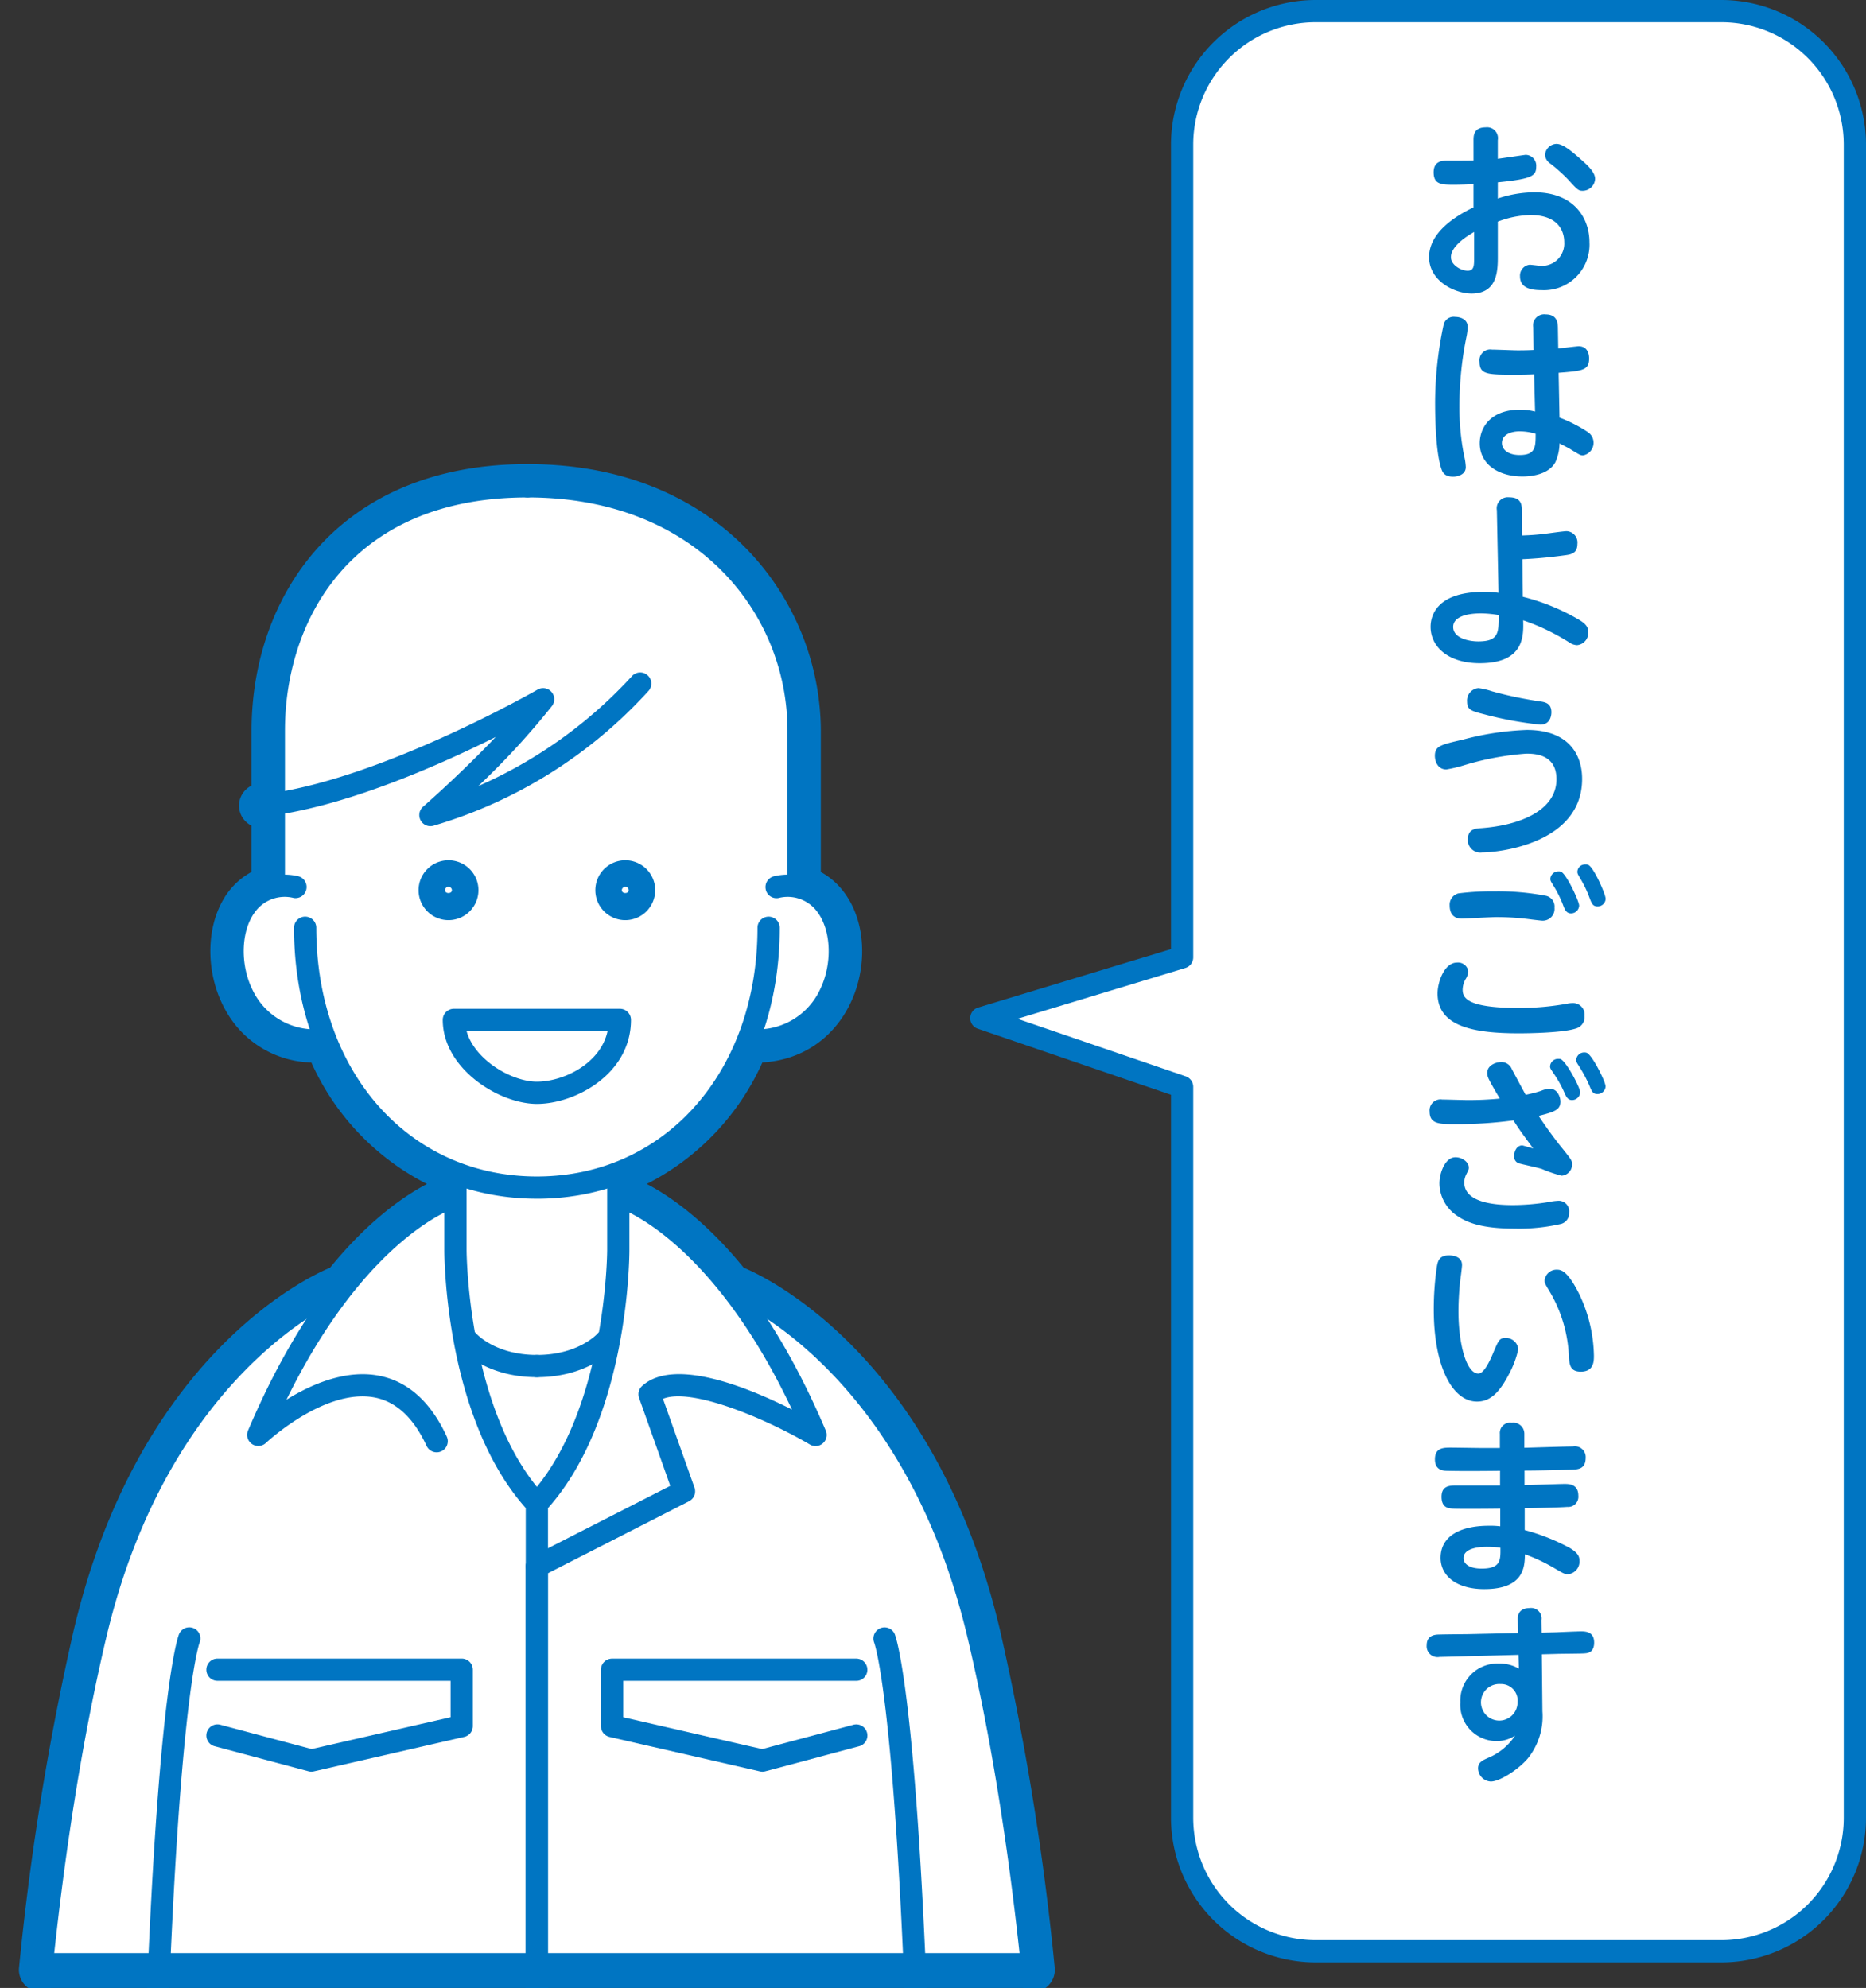 <svg xmlns="http://www.w3.org/2000/svg" xmlns:xlink="http://www.w3.org/1999/xlink" width="230.177" height="245.273" viewBox="0 0 230.177 245.273">
  <rect x="0" y="0" width="230.177" height="245.273" fill="#333333" stroke="none"/>
  <defs>
    <clipPath id="clip-path">
      <rect id="長方形_116" data-name="長方形 116" width="132.583" height="191.278" fill="none"/>
    </clipPath>
  </defs>
  <g id="weak-points_1-4" transform="translate(-1297.737 -1757.847)">
    <g id="グループ_74" data-name="グループ 74" transform="translate(1297.737 1811.842)" clip-path="url(#clip-path)">
      <path id="パス_298" data-name="パス 298" d="M53.726,118.637l-.385.045s-6.3,1.858-13.766,11.467l-.139-.263s-22.018,8.5-30.129,42.873a332.286,332.286,0,0,0-6.682,41.268H124.914a332.275,332.275,0,0,0-6.68-41.268c-8.112-34.377-30.129-42.873-30.129-42.873l-.143.079-.033.017-.062.037c-7.423-9.5-13.668-11.337-13.668-11.337h-.387v-2.317l-.571-.525A28.319,28.319,0,0,0,89.768,99.369h.873c12.741,0,13.47-18.518,4.458-19.035l.95-.666V61.127C96.05,46.834,85.014,31,62.611,31S31.325,46.834,31.325,61.127V69.9l-1.547.5c.509-.052,1.024-.12,1.547-.2v9.467l1.535.658c-9.624-.271-9.14,19.043,3.871,19.043h1.039a28.3,28.3,0,0,0,16.656,16.519l-.7.476Z" transform="translate(2.456 -24.992)" fill="#fff"/>
      <path id="パス_299" data-name="パス 299" d="M48.692,93.228c-17.357,0-29.954-14.057-29.954-33.431a1.372,1.372,0,0,1,2.745,0c0,17.783,11.442,30.688,27.21,30.688S75.906,77.58,75.906,59.8a1.372,1.372,0,0,1,2.745,0c0,19.374-12.6,33.431-29.958,33.431" transform="translate(17.532 0.673)" fill="#0075c2"/>
      <path id="パス_300" data-name="パス 300" d="M38.174,61.827a1.371,1.371,0,0,1-.9-2.406c.062-.054,4.6-4.013,8.956-8.6-7.2,3.595-19.041,8.817-28.77,9.841a1.371,1.371,0,1,1-.288-2.727c14.215-1.5,34.025-12.841,34.222-12.955A1.371,1.371,0,0,1,53.168,47a94.836,94.836,0,0,1-9.082,9.874A56.4,56.4,0,0,0,63,43.355a1.371,1.371,0,0,1,2.106,1.756A57.893,57.893,0,0,1,38.55,61.774a1.4,1.4,0,0,1-.376.052" transform="translate(14.919 -13.89)" fill="#0075c2"/>
      <path id="パス_301" data-name="パス 301" d="M39.731,117.3a1.368,1.368,0,0,1-1.007-.439c-10.29-11.08-10.408-31.36-10.408-32.219V75.763a1.372,1.372,0,0,1,2.745,0v8.883c0,.2.122,20.067,9.676,30.355a1.371,1.371,0,0,1-1.007,2.3" transform="translate(26.494 15.609)" fill="#0075c2"/>
      <path id="パス_302" data-name="パス 302" d="M39.132,108.461a1.372,1.372,0,0,1-1.247-.8c-1.589-3.445-3.744-5.453-6.4-5.966-6.157-1.181-13.352,5.548-13.424,5.615a1.371,1.371,0,0,1-2.2-1.531C26.8,79.985,40.115,75.81,40.677,75.646a1.371,1.371,0,0,1,.78,2.629c-.116.037-10.993,3.571-20.851,23.694,3.053-1.9,7.292-3.747,11.387-2.965,3.579.687,6.4,3.213,8.385,7.512a1.371,1.371,0,0,1-1.247,1.945" transform="translate(14.732 16.73)" fill="#0075c2"/>
      <path id="パス_303" data-name="パス 303" d="M1.953,218.152A1.37,1.37,0,0,1,.583,216.8c-.008-.5-.466-50.074,9.307-91.489,8.18-34.683,30.041-43.483,30.969-43.841a1.371,1.371,0,0,1,.987,2.559c-.213.083-21.459,8.722-29.286,41.911-9.694,41.084-9.241,90.335-9.235,90.829a1.369,1.369,0,0,1-1.355,1.386Z" transform="translate(0.54 22.144)" fill="#0075c2"/>
      <path id="パス_304" data-name="パス 304" d="M26.111,119.665a1.369,1.369,0,0,1-.354-.046l-11.589-3.091a1.371,1.371,0,1,1,.707-2.65l11.262,3,17.142-3.929v-4.489H14.522a1.371,1.371,0,1,1,0-2.743H44.651a1.373,1.373,0,0,1,1.372,1.372v6.953a1.37,1.37,0,0,1-1.067,1.336l-18.54,4.249a1.36,1.36,0,0,1-.306.035" transform="translate(12.304 44.924)" fill="#0075c2"/>
      <path id="パス_305" data-name="パス 305" d="M10.131,203.037l-.014,0a1.369,1.369,0,0,1-1.357-1.384c.767-85.417,4.946-96.636,5.122-97.071a1.372,1.372,0,0,1,2.542,1.034c-.163.437-4.167,12.185-4.922,96.065a1.369,1.369,0,0,1-1.37,1.359" transform="translate(8.197 43.057)" fill="#0075c2"/>
      <path id="パス_306" data-name="パス 306" d="M34.876,207.332a1.371,1.371,0,0,1-1.372-1.372V100.506a1.372,1.372,0,0,1,2.745,0V205.959a1.371,1.371,0,0,1-1.372,1.372" transform="translate(31.348 38.762)" fill="#0075c2"/>
      <path id="パス_307" data-name="パス 307" d="M38.985,90.6c-6.345,0-9.4-3.413-9.531-3.556a1.372,1.372,0,0,1,2.06-1.814c.112.124,2.454,2.627,7.472,2.627a1.371,1.371,0,1,1,0,2.743" transform="translate(27.242 25.32)" fill="#0075c2"/>
      <path id="パス_308" data-name="パス 308" d="M25.99,77.564a11.285,11.285,0,0,1-10.458-6.326c-2.089-4.167-1.87-9.326.534-12.545a7.265,7.265,0,0,1,7.464-2.778,1.372,1.372,0,0,1-.484,2.7,4.526,4.526,0,0,0-4.781,1.719c-1.752,2.344-1.872,6.5-.283,9.674a8.523,8.523,0,0,0,8.008,4.812,1.371,1.371,0,1,1,0,2.743" transform="translate(13.195 -1.816)" fill="#0075c2"/>
      <path id="パス_309" data-name="パス 309" d="M18.114,81.7a1.371,1.371,0,0,1-1.372-1.37V61.79c0-15.679,10.1-31.5,32.658-31.5a1.371,1.371,0,0,1,0,2.743c-22.08,0-29.914,15.491-29.914,28.758V80.332a1.371,1.371,0,0,1-1.372,1.37" transform="translate(15.665 -25.655)" fill="#0075c2"/>
      <path id="パス_310" data-name="パス 310" d="M34.877,117.3A1.371,1.371,0,0,1,33.87,115c9.566-10.3,9.676-30.156,9.676-30.355V75.763a1.371,1.371,0,1,1,2.743,0v8.883c0,.859-.118,21.139-10.406,32.219a1.368,1.368,0,0,1-1.007.439" transform="translate(31.35 15.609)" fill="#0075c2"/>
      <path id="パス_311" data-name="パス 311" d="M62.045,203.032a1.369,1.369,0,0,1-1.37-1.359c-.755-83.88-4.758-95.625-4.928-96.084a1.378,1.378,0,0,1,.784-1.763,1.363,1.363,0,0,1,1.765.751c.176.436,4.353,11.653,5.12,97.069a1.369,1.369,0,0,1-1.357,1.384l-.014,0" transform="translate(52.078 43.06)" fill="#0075c2"/>
      <path id="パス_312" data-name="パス 312" d="M34.876,229.362A1.371,1.371,0,0,1,33.5,227.99V122.539a1.37,1.37,0,0,1,.749-1.221l17.084-8.724-3.846-10.84a1.374,1.374,0,0,1,.366-1.471c3.916-3.589,13.126.192,18.493,2.9-10.011-21.2-21.317-24.871-21.435-24.906a1.372,1.372,0,0,1,.78-2.631c.561.166,13.879,4.342,24.823,30.136a1.371,1.371,0,0,1-1.955,1.719c-5.745-3.358-14.69-7.048-18.126-5.642l3.887,10.954a1.373,1.373,0,0,1-.67,1.68l-17.407,8.889V227.99a1.37,1.37,0,0,1-1.37,1.372" transform="translate(31.348 16.73)" fill="#0075c2"/>
      <path id="パス_313" data-name="パス 313" d="M86.847,218.152h-.015a1.369,1.369,0,0,1-1.355-1.386c.006-.494.459-49.744-9.235-90.829C68.41,92.748,47.166,84.11,46.953,84.026a1.371,1.371,0,0,1,.987-2.559c.927.358,22.787,9.158,30.971,43.841,9.773,41.415,9.314,90.993,9.307,91.489a1.37,1.37,0,0,1-1.37,1.355" transform="translate(43.113 22.144)" fill="#0075c2"/>
      <path id="パス_314" data-name="パス 314" d="M58.207,119.665a1.36,1.36,0,0,1-.306-.035l-18.54-4.249a1.37,1.37,0,0,1-1.067-1.336v-6.953a1.373,1.373,0,0,1,1.372-1.372H69.792a1.371,1.371,0,1,1,0,2.743H41.04v4.489l17.142,3.929,11.258-3a1.371,1.371,0,0,1,.707,2.65l-11.585,3.091a1.369,1.369,0,0,1-.354.046" transform="translate(35.831 44.924)" fill="#0075c2"/>
      <path id="パス_315" data-name="パス 315" d="M34.876,90.6a1.371,1.371,0,1,1,0-2.743c5.037,0,7.379-2.522,7.474-2.629a1.372,1.372,0,0,1,2.058,1.816c-.128.143-3.186,3.556-9.531,3.556" transform="translate(31.348 25.322)" fill="#0075c2"/>
      <path id="パス_316" data-name="パス 316" d="M48.76,77.565a1.371,1.371,0,1,1,0-2.743,8.517,8.517,0,0,0,8.006-4.812c1.589-3.173,1.469-7.33-.283-9.674A4.526,4.526,0,0,0,51.7,58.617a1.357,1.357,0,0,1-1.593-1.109,1.372,1.372,0,0,1,1.109-1.591,7.25,7.25,0,0,1,7.462,2.778c2.4,3.219,2.623,8.379.534,12.545A11.282,11.282,0,0,1,48.76,77.565" transform="translate(44.339 -1.817)" fill="#0075c2"/>
      <path id="パス_317" data-name="パス 317" d="M67.716,81.7a1.369,1.369,0,0,1-1.37-1.37V61.79c0-14.291-11.014-28.758-32.066-28.758a1.371,1.371,0,1,1,0-2.743c22.85,0,34.809,15.847,34.809,31.5V80.332a1.371,1.371,0,0,1-1.372,1.37" transform="translate(30.79 -25.655)" fill="#0075c2"/>
      <path id="パス_318" data-name="パス 318" d="M34.876,105.611a1.369,1.369,0,0,1-1.372-1.369V96.515a1.372,1.372,0,0,1,2.745,0v7.727a1.369,1.369,0,0,1-1.372,1.369" transform="translate(31.348 35.028)" fill="#0075c2"/>
      <path id="パス_319" data-name="パス 319" d="M39.823,76.035c-4.675,0-11.608-4.353-11.608-10.364A1.373,1.373,0,0,1,29.587,64.3H50.063a1.371,1.371,0,0,1,1.37,1.372c0,6.672-6.864,10.364-11.61,10.364m-8.674-8.993c.981,3.554,5.563,6.25,8.674,6.25,3.271,0,7.861-2.211,8.724-6.25Z" transform="translate(26.4 6.167)" fill="#0075c2"/>
      <path id="パス_320" data-name="パス 320" d="M30.363,62.22a3.693,3.693,0,1,1,3.7-3.693,3.7,3.7,0,0,1-3.7,3.693m0-4.115a.423.423,0,0,0-.422.422c0,.466.848.465.848,0a.425.425,0,0,0-.426-.422" transform="translate(24.956 -2.689)" fill="#0075c2"/>
      <path id="パス_321" data-name="パス 321" d="M41.634,62.22a3.693,3.693,0,1,1,3.691-3.693,3.7,3.7,0,0,1-3.691,3.693m0-4.115a.425.425,0,0,0-.426.422c0,.465.848.466.848,0a.423.423,0,0,0-.422-.422" transform="translate(35.498 -2.689)" fill="#0075c2"/>
      <path id="パス_322" data-name="パス 322" d="M63.936,32.325c22.4,0,33.438,15.838,33.438,30.129V80.995l-.95.664c9.012.515,8.283,19.035-4.458,19.035h-.873a28.322,28.322,0,0,1-16.527,16.472l.571.525v2.317h.387s6.244,1.839,13.668,11.335l.062-.033.035-.019.141-.081s22.016,8.5,30.129,42.875a331.952,331.952,0,0,1,6.682,41.27H3.95a332.314,332.314,0,0,1,6.682-41.27c8.11-34.377,30.129-42.875,30.129-42.875l.141.265c7.464-9.609,13.764-11.467,13.764-11.467l.385-.045v-2.272l.7-.476A28.313,28.313,0,0,1,39.1,100.694H38.056c-12.922,0-13.49-19.047-4.071-19.043.066,0,.134,0,.2,0l-1.535-.658V71.526c-.523.077-1.038.145-1.547.2l1.547-.5V62.453c0-14.291,8.885-30.129,31.286-30.129m0-2.745C40.427,29.58,29.9,46.091,29.9,62.453v6.8a2.745,2.745,0,0,0,0,4.938V79.9a8.908,8.908,0,0,0-3.511,3.453c-2.224,3.852-2.075,9.494.366,13.72a12.424,12.424,0,0,0,10.524,6.341A31.01,31.01,0,0,0,51.54,118.4c-2.592,1.349-7.046,4.3-11.958,10.333-2.406.993-23.58,10.654-31.619,44.727a332.789,332.789,0,0,0-6.74,41.615A2.74,2.74,0,0,0,3.95,218.1H126.241a2.746,2.746,0,0,0,2.729-3.027,332.409,332.409,0,0,0-6.742-41.615c-8.035-34.056-29.192-43.723-31.615-44.725-4.917-6.035-9.372-8.987-11.964-10.336A31.041,31.041,0,0,0,92.911,103.41c7.843-.48,12.115-6.93,12.3-13.3.135-4.649-1.881-8.463-5.089-10.2V62.453a32.434,32.434,0,0,0-9.088-22.332C86.376,35.313,77.9,29.58,63.936,29.58" transform="translate(1.13 -26.318)" fill="#0075c2"/>
      <path id="パス_323" data-name="パス 323" d="M126.01,128.608H3.534a2.059,2.059,0,1,1,0-4.117H126.01a2.059,2.059,0,0,1,0,4.117" transform="translate(1.379 62.486)" fill="#0075c2"/>
    </g>
    <path id="パス_324" data-name="パス 324" d="M153.83.708H103.765A16.508,16.508,0,0,0,87.3,17.169V117.457l-24.767,7.5L87.3,133.434V223.62a16.51,16.51,0,0,0,16.461,16.461H153.83a16.51,16.51,0,0,0,16.461-16.461V17.169A16.508,16.508,0,0,0,153.83.708" transform="translate(1356.25 1758.51)" fill="#fff"/>
    <path id="パス_325" data-name="パス 325" d="M154.493,242.116H104.429a17.855,17.855,0,0,1-17.835-17.833V135.076l-23.838-8.157a1.371,1.371,0,0,1,.046-2.609L86.594,117.1V17.831A17.854,17.854,0,0,1,104.429,0h50.064a17.851,17.851,0,0,1,17.833,17.831V224.283a17.852,17.852,0,0,1-17.833,17.833M67.669,125.7l20.743,7.1a1.37,1.37,0,0,1,.925,1.3v90.186a15.107,15.107,0,0,0,15.092,15.088h50.064a15.1,15.1,0,0,0,15.088-15.088V17.831A15.1,15.1,0,0,0,154.493,2.743H104.429A15.108,15.108,0,0,0,89.337,17.831V118.12a1.372,1.372,0,0,1-.974,1.312Z" transform="translate(1355.588 1757.847)" fill="#0075c2"/>
    <path id="パス_327" data-name="パス 327" d="M105.193,115.24a8.272,8.272,0,0,1-1.833,5.85c-1.138,1.324-3.414,2.809-4.528,2.809a1.651,1.651,0,0,1-1.578-1.647c0-.72.579-.976,1.206-1.254a7.383,7.383,0,0,0,3.366-2.762,4.119,4.119,0,0,1-2.344.674,4.474,4.474,0,0,1-4.411-4.781,4.575,4.575,0,0,1,4.76-4.783,4.676,4.676,0,0,1,2.46.627l-.046-1.7L96,108.438c-.556.023-3.364.093-3.5.093a1.339,1.339,0,0,1-1.579-1.44c0-.859.488-1.276,1.368-1.322.557-.023,3.02-.046,3.529-.046l6.384-.139-.045-1.556c-.023-.441-.023-1.508,1.463-1.531A1.3,1.3,0,0,1,105.077,104l.023,1.533,1.787-.046c.488-.023,2.625-.116,3.064-.116.627,0,1.626.07,1.626,1.392,0,1.231-.813,1.3-1.138,1.324-.463.046-2.994.046-3.552.07l-1.763.046Zm-5.155-3.366a2.258,2.258,0,1,0,2.091,2.228,2.033,2.033,0,0,0-2.091-2.228" transform="translate(1382.804 1853.748)" fill="#0075c2"/>
    <path id="パス_328" data-name="パス 328" d="M102.494,98.373c.792,0,4.226-.139,4.922-.139.534,0,1.717,0,1.717,1.44a1.262,1.262,0,0,1-1.368,1.394c-.186.021-1.415.091-5.248.163v2.693a25.729,25.729,0,0,1,5.548,2.2c1.094.65,1.208,1.138,1.208,1.578a1.566,1.566,0,0,1-1.438,1.672c-.372,0-.511-.07-1.81-.836a21.556,21.556,0,0,0-3.482-1.626c-.025,1.487-.07,4.3-5.015,4.3-3.436,0-5.385-1.647-5.385-3.852,0-2.88,2.739-3.97,5.942-3.97a9.907,9.907,0,0,1,1.415.07v-2.183c-1.578.023-5.224.046-5.919,0-.465-.045-1.324-.093-1.324-1.461,0-1.394,1.045-1.394,1.926-1.394h5.294v-1.81c-1.856.023-4.737.046-6.477,0-.488,0-1.556-.023-1.556-1.417,0-1.44,1.068-1.44,1.974-1.44.6,0,3.32.048,3.854.048h2.181V92.058a1.267,1.267,0,0,1,1.463-1.37,1.359,1.359,0,0,1,1.556,1.347v1.74c.95-.023,5.153-.163,6.012-.163a1.324,1.324,0,0,1,1.554,1.394c0,1.392-.95,1.44-1.717,1.463-1.37.045-4.272.116-5.828.116Zm-4.572,7.615c-.465,0-2.948,0-2.948,1.394,0,.765.788,1.3,2.228,1.3,2.344,0,2.344-1.022,2.321-2.576a10.807,10.807,0,0,0-1.6-.116" transform="translate(1383.297 1842.7)" fill="#0075c2"/>
    <path id="パス_329" data-name="パス 329" d="M94.855,81.179c0,.325-.209,1.835-.256,2.181-.095,1.022-.186,2.323-.186,3.575,0,3.761.9,7.661,2.46,7.661.65,0,1.345-1.392,1.789-2.46.672-1.578.788-1.928,1.531-1.928a1.53,1.53,0,0,1,1.6,1.394,11.829,11.829,0,0,1-1.161,3.087c-1.092,2.089-2.2,3.366-3.924,3.366-3.064,0-5.34-4.363-5.34-11.374a36.448,36.448,0,0,1,.374-5.224c.114-.674.254-1.44,1.508-1.44.557,0,1.6.186,1.6,1.161m14.44,3.575a18.219,18.219,0,0,1,1.833,7.638c0,.672,0,1.972-1.626,1.972-1.322,0-1.392-.881-1.461-1.88a17.035,17.035,0,0,0-2.323-7.917c-.625-1.045-.672-1.113-.672-1.463a1.473,1.473,0,0,1,1.485-1.322c.466,0,1.278,0,2.764,2.971" transform="translate(1383.229 1832.717)" fill="#0075c2"/>
    <path id="パス_330" data-name="パス 330" d="M107.312,78.715c1.229,1.533,1.369,1.7,1.369,2.158a1.4,1.4,0,0,1-1.3,1.417,16.7,16.7,0,0,1-2.435-.836c-.4-.139-2.346-.556-2.669-.65a.867.867,0,0,1-.743-.974c0-.534.3-1.278,1-1.278.045,0,1.159.325,1.345.372-1.231-1.672-1.7-2.3-2.439-3.459a52.15,52.15,0,0,1-7.034.465c-2.089,0-3.3,0-3.3-1.556a1.35,1.35,0,0,1,1.556-1.485c.488,0,2.646.068,3.089.068a38.844,38.844,0,0,0,4.015-.184c-.372-.6-1.161-1.951-1.369-2.416a1.653,1.653,0,0,1-.188-.743c0-1,1.138-1.345,1.719-1.345a1.387,1.387,0,0,1,1.322.883c.557,1.043,1.324,2.483,1.7,3.157a16.475,16.475,0,0,0,1.9-.488,3.028,3.028,0,0,1,1.067-.256c1.022,0,1.324,1.115,1.324,1.579,0,1-.72,1.276-2.694,1.763.674,1.022,1.858,2.693,2.764,3.807m-5.942,7.2a27.542,27.542,0,0,0,4.386-.372,7.51,7.51,0,0,1,1.278-.163,1.3,1.3,0,0,1,1.278,1.463,1.36,1.36,0,0,1-.976,1.392,23.068,23.068,0,0,1-5.78.581c-3.136,0-5.41-.441-6.99-1.533a4.867,4.867,0,0,1-2.251-4.038c0-1.254.674-3.229,1.974-3.229.834,0,1.647.581,1.647,1.278,0,.232-.046.3-.325.859a2.275,2.275,0,0,0-.232.976c0,2.646,4.3,2.785,5.991,2.785m8.31-13.929a1.015,1.015,0,0,1-1,.974c-.557,0-.743-.439-1-1.02a13.842,13.842,0,0,0-1.3-2.3c-.325-.488-.418-.6-.418-.836a.984.984,0,0,1,1.022-.929,1.049,1.049,0,0,1,.256.023c.718.256,2.437,3.552,2.437,4.086m3.134-.72a1,1,0,0,1-1,.952c-.557,0-.695-.3-1-1.045a17.341,17.341,0,0,0-1.231-2.321c-.325-.511-.395-.6-.395-.836a.985.985,0,0,1,1.022-.929.69.69,0,0,1,.279.046c.7.279,2.321,3.575,2.321,4.133" transform="translate(1382.982 1820.615)" fill="#0075c2"/>
    <path id="パス_331" data-name="パス 331" d="M107.629,72.275a3.453,3.453,0,0,1,.65-.07,1.423,1.423,0,0,1,1.463,1.579,1.464,1.464,0,0,1-1.045,1.554c-1.578.534-5.78.6-7.055.6-5.642,0-10.031-.857-10.031-4.922,0-1.392.836-3.806,2.391-3.806A1.268,1.268,0,0,1,95.4,68.307a2.093,2.093,0,0,1-.348.974,2.748,2.748,0,0,0-.348,1.254c0,.974.42,2.274,6.895,2.274a32.854,32.854,0,0,0,6.035-.534m-13.464-13.6a32.47,32.47,0,0,1,4.458-.256,31.4,31.4,0,0,1,6.384.557,1.354,1.354,0,0,1,1.022,1.463,1.453,1.453,0,0,1-1.51,1.6c-.137,0-1.068-.116-1.276-.139a31.62,31.62,0,0,0-4.409-.3c-.676,0-3.833.186-4.228.186-1.113,0-1.508-.72-1.508-1.624a1.435,1.435,0,0,1,1.067-1.487m14.906,1.487a1,1,0,0,1-1,.976c-.581,0-.767-.441-1-1.068a13.859,13.859,0,0,0-1.183-2.367c-.3-.488-.37-.6-.37-.813a.98.98,0,0,1,1.02-.929.641.641,0,0,1,.3.046c.674.279,2.23,3.645,2.23,4.156m3.271-.836a.981.981,0,0,1-1,.952c-.579,0-.72-.348-1-1.092a13.757,13.757,0,0,0-1.138-2.367c-.279-.488-.348-.6-.348-.813a.942.942,0,0,1,1-.906.689.689,0,0,1,.325.046c.695.279,2.158,3.645,2.158,4.179" transform="translate(1383.454 1809.398)" fill="#0075c2"/>
    <path id="パス_332" data-name="パス 332" d="M94.854,50.224a35.015,35.015,0,0,1,7.919-1.206c5.315,0,6.827,3.2,6.827,6.037,0,7.892-10.075,9.074-12.328,9.074A1.537,1.537,0,0,1,95.5,62.554c0-1.3.906-1.37,1.676-1.419,4.94-.372,9.26-2.274,9.26-6.035,0-3.085-2.669-3.157-3.738-3.157a35.025,35.025,0,0,0-7.615,1.417,16.746,16.746,0,0,1-2.23.534c-1.113,0-1.415-1.092-1.415-1.672,0-1.208.672-1.37,3.411-2m1.976-6.361a9.25,9.25,0,0,1,1.672.395,47.348,47.348,0,0,0,5.85,1.231c.65.093,1.463.211,1.463,1.345,0,.139,0,1.533-1.37,1.533a45.183,45.183,0,0,1-7.013-1.3c-1.459-.374-2.019-.534-2.019-1.512a1.542,1.542,0,0,1,1.417-1.694" transform="translate(1383.297 1798.888)" fill="#0075c2"/>
    <path id="パス_333" data-name="パス 333" d="M102.542,43.976a26.14,26.14,0,0,1,6.407,2.532c1.092.6,1.672,1,1.672,1.833a1.537,1.537,0,0,1-1.394,1.6,1.839,1.839,0,0,1-.974-.348,26.717,26.717,0,0,0-5.666-2.716c.048,1.88.163,5.292-5.362,5.292-3.877,0-6.059-2.019-6.059-4.5,0-1.022.439-4.3,6.546-4.3a10.606,10.606,0,0,1,1.833.116L99.34,33.3a1.368,1.368,0,0,1,1.508-1.6c1.138,0,1.578.511,1.578,1.533l.023,3.18c.627-.025,1.463-.046,2.785-.209.418-.046,2.323-.325,2.718-.325a1.4,1.4,0,0,1,1.322,1.578c0,1.185-.813,1.3-1.533,1.394-2.344.325-4.154.441-5.246.488ZM97.366,46.02c-1.833,0-3.415.465-3.415,1.67,0,1.417,2,1.789,3.089,1.789,2.53,0,2.53-1.068,2.53-3.25a13.239,13.239,0,0,0-2.2-.209" transform="translate(1383.039 1787.504)" fill="#0075c2"/>
    <path id="パス_334" data-name="パス 334" d="M92.523,21.229a1.274,1.274,0,0,1,1.394-.883c.557,0,1.554.232,1.554,1.254a7.112,7.112,0,0,1-.114,1.02,42.994,42.994,0,0,0-.906,8.753,30.28,30.28,0,0,0,.581,6.105,7.192,7.192,0,0,1,.207,1.394c0,.976-1.09,1.185-1.554,1.185-.881,0-1.229-.372-1.392-.79-.838-2.114-.838-7.522-.838-8.312a46.173,46.173,0,0,1,1.068-9.727M106.8,32.767a17.588,17.588,0,0,1,3.459,1.763,1.584,1.584,0,0,1-.557,2.9c-.323,0-.463-.093-1.67-.834-.186-.118-1.043-.534-1.231-.65a5.825,5.825,0,0,1-.511,2.321c-.9,1.647-3.273,1.763-4.061,1.763-2.971,0-5.271-1.508-5.271-4.107,0-1.765,1.183-4.133,4.992-4.133a7.53,7.53,0,0,1,1.833.232l-.116-4.6c-.625.023-1.3.046-2.274.046-3.459,0-4.458,0-4.458-1.578a1.335,1.335,0,0,1,1.531-1.51c.513,0,2.694.093,3.134.093,1.024,0,1.512-.023,2-.046l-.046-2.809a1.37,1.37,0,0,1,1.531-1.579c1.231,0,1.487.767,1.512,1.556l.045,2.646c.395-.046,2.346-.279,2.509-.279,1.231,0,1.3,1.185,1.3,1.508,0,1.463-.811,1.533-3.761,1.765Zm-4.92,1.694c-1.092,0-2.183.418-2.183,1.44,0,.9.883,1.485,2.183,1.485,1.974,0,1.974-1.022,1.974-2.623a6.668,6.668,0,0,0-1.974-.3" transform="translate(1383.308 1776.602)" fill="#0075c2"/>
    <path id="パス_335" data-name="パス 335" d="M96.551,9.7c0-.488,0-1.579,1.487-1.579A1.344,1.344,0,0,1,99.545,9.7v2.3c.557-.07,3.368-.488,3.438-.488a1.335,1.335,0,0,1,1.3,1.461c0,1.163-.581,1.51-4.737,1.928v2a14.632,14.632,0,0,1,4.481-.767c4.992,0,6.825,3.25,6.825,6.152a5.622,5.622,0,0,1-5.919,5.919c-1.185,0-2.648-.209-2.648-1.694a1.342,1.342,0,0,1,1.187-1.44c.23,0,1.206.139,1.39.139a2.756,2.756,0,0,0,2.88-2.925c0-1.369-.743-3.343-4.177-3.343a12.011,12.011,0,0,0-4.018.813v4.27c0,1.672,0,4.6-3.227,4.6-2.065,0-5.248-1.533-5.248-4.5,0-3.064,3.322-5.106,5.48-6.128V15.127c-.486.023-1.578.07-2.367.07-1.531,0-2.553,0-2.553-1.533,0-1.438,1.159-1.438,1.694-1.438.767,0,2.669,0,3.227-.023Zm.072,11.329c-.513.3-2.857,1.624-2.857,3.111,0,.974,1.252,1.67,2.065,1.67.792,0,.792-.65.792-1.6Zm12.953-9.148c.906.79,1.972,1.719,1.972,2.576a1.537,1.537,0,0,1-1.531,1.487c-.536,0-.65-.139-1.742-1.324A19.245,19.245,0,0,0,106,12.574a1.371,1.371,0,0,1-.625-1.068,1.46,1.46,0,0,1,1.417-1.347c.811,0,1.926.976,2.785,1.719" transform="translate(1382.949 1765.441)" fill="#0075c2"/>
  </g>
</svg>
